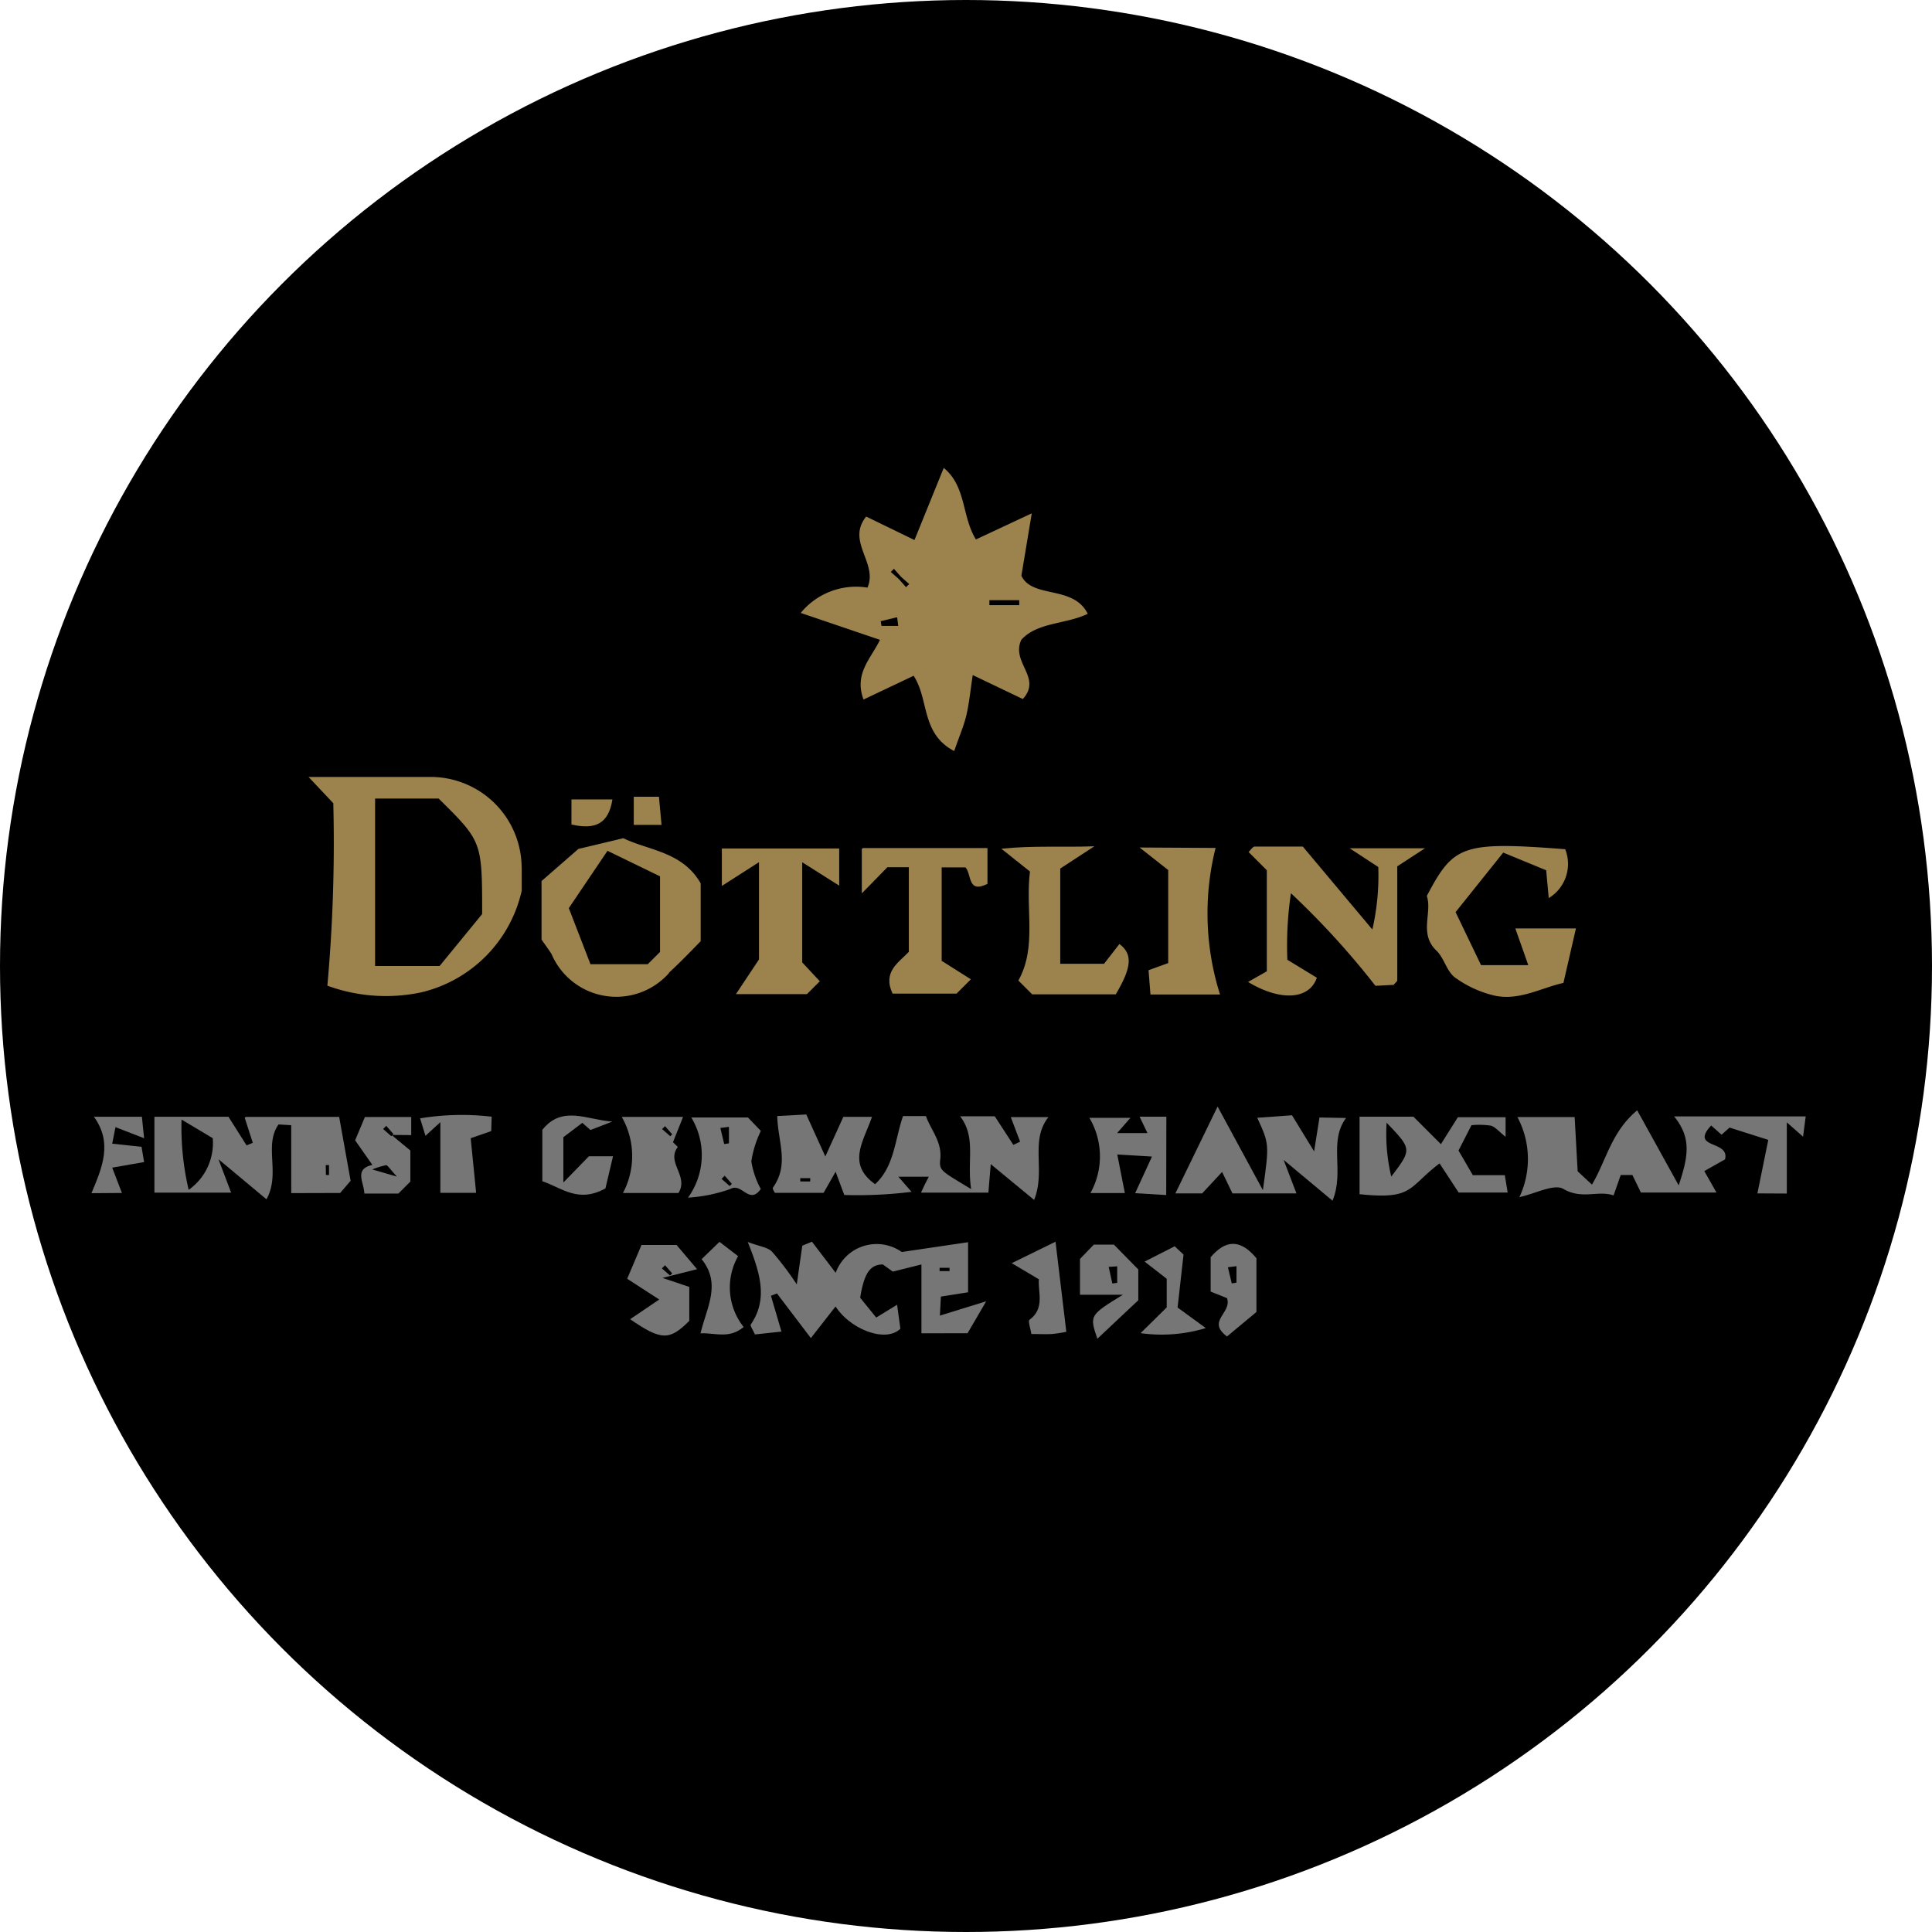 <svg xmlns="http://www.w3.org/2000/svg" xmlns:xlink="http://www.w3.org/1999/xlink" width="27" height="27" viewBox="0 0 27 27">
  <defs>
    <clipPath id="clip-path">
      <rect id="Rechteck_14" data-name="Rechteck 14" width="23.957" height="12.171" transform="translate(0 0)" fill="none"/>
    </clipPath>
  </defs>
  <g id="Gruppe_6" data-name="Gruppe 6" transform="translate(-235.194 -5046.194)">
    <circle id="Ellipse_1" data-name="Ellipse 1" cx="13.5" cy="13.5" r="13.5" transform="translate(235.194 5046.194)"/>
    <g id="Gruppe_2" data-name="Gruppe 2" transform="translate(236.472 5052.733)">
      <g id="Gruppe_1" data-name="Gruppe 1" transform="translate(0 0)" clip-path="url(#clip-path)">
        <path id="Pfad_2" data-name="Pfad 2" d="M54.093,66.275c.147-.238-.176-.429-.009-.643l-.068-.066.141-.354H53.3a1.1,1.1,0,0,1,.017,1.063Zm-.188-.934.1.114-.027.027-.114-.1Z" transform="translate(-45.889 -56.142)" fill="#767676"/>
        <path id="Pfad_3" data-name="Pfad 3" d="M54.525,78.084h-.491l-.2.472.448.29-.407.275c.436.3.551.3.827.023v-.474l-.375-.126.484-.122-.286-.337m-.092.426-.114-.1.044-.044.1.114Z" transform="translate(-46.347 -67.224)" fill="#767676"/>
        <path id="Pfad_4" data-name="Pfad 4" d="M47.008,39.079c.152-.141.3-.293.443-.441v-.808c-.254-.446-.738-.461-1.08-.631l-.629.15-.515.449v.818c.062.088.1.14.139.2a.984.984,0,0,0,1.643.267m-1.4-.908.54-.8.734.357v1.057l-.172.171h-.8l-.305-.789" transform="translate(-38.937 -32.024)" fill="#9c834d"/>
        <path id="Pfad_5" data-name="Pfad 5" d="M45.306,65.248v.722c.269.089.5.312.882.1l.106-.449h-.337l-.357.367v-.634l.265-.2.114.1.305-.118c-.35-.022-.7-.235-.978.116" transform="translate(-39.005 -56.001)" fill="#767676"/>
        <path id="Pfad_6" data-name="Pfad 6" d="M71.272,2.027l1.107.376c-.129.266-.365.472-.23.834l.7-.332c.218.33.1.808.567,1.052.076-.219.137-.358.17-.5.04-.169.056-.344.089-.562l.7.335c.273-.3-.167-.507-.022-.826.22-.249.625-.217.929-.365-.2-.405-.773-.208-.927-.532L74.5.635,73.72,1c-.2-.321-.132-.738-.45-1l-.409,1.008L72.186.68c-.282.35.168.647.018.993a1,1,0,0,0-.932.353m2.636-.178h.417v.07h-.417ZM72.574,1.41l.1.113.113.1-.044.044-.1-.113-.113-.1Zm.045.678.015.12H72.4l-.011-.066.226-.054" transform="translate(-61.359 0)" fill="#9c834d"/>
        <path id="Pfad_7" data-name="Pfad 7" d="M48.8,33.308h-.573v.351c.33.074.518-.006.573-.351" transform="translate(-41.519 -28.675)" fill="#9c834d"/>
        <path id="Pfad_8" data-name="Pfad 8" d="M78.836,38.49c.089.1.027.37.307.23v-.5c-.6,0-1.167,0-1.737,0-.015,0-.03.032-.019.019v.614l.357-.365h.3v1.182c-.144.152-.37.28-.227.584h.894l.2-.2-.408-.258V38.49Z" transform="translate(-66.621 -32.907)" fill="#9c834d"/>
        <path id="Pfad_9" data-name="Pfad 9" d="M54.492,33.044v.393h.388l-.036-.393Z" transform="translate(-46.913 -28.448)" fill="#9c834d"/>
        <path id="Pfad_10" data-name="Pfad 10" d="M112.687,79.261l.411-.342v-.751c-.235-.283-.441-.248-.64-.014v.48l.229.092c.072.21-.292.317,0,.536m.132-.983v.23l-.066.011-.054-.226.12-.015" transform="translate(-96.817 -67.123)" fill="#767676"/>
        <path id="Pfad_11" data-name="Pfad 11" d="M110.921,64.3l-.075.474-.309-.505-.486.035c.169.367.169.367.079,1.012l-.633-1.169-.59,1.214h.374l.279-.3.145.3h.894l-.179-.468.683.57c.171-.411-.06-.819.189-1.156Z" transform="translate(-93.759 -55.222)" fill="#767676"/>
        <path id="Pfad_12" data-name="Pfad 12" d="M63.345,38.761l.519-.332v1.359l-.322.485h.992l.18-.18-.246-.263v-1.4l.517.327v-.519H63.345Z" transform="translate(-54.535 -32.919)" fill="#9c834d"/>
        <path id="Pfad_13" data-name="Pfad 13" d="M99.569,79.36l.573-.539v-.43l-.341-.347H99.52l-.193.2v.5h.6c-.468.288-.468.288-.357.616m.277-.782-.068.009-.051-.232.119-.008Z" transform="translate(-85.512 -67.189)" fill="#767676"/>
        <path id="Pfad_14" data-name="Pfad 14" d="M147.04,65.724v-.995l.227.2.037-.283h-1.839c.244.3.2.555.064.964l-.58-1.049c-.362.3-.431.7-.632,1.038l-.2-.186-.042-.758h-.8a1.248,1.248,0,0,1,.028,1.119c.226-.049.486-.191.616-.114.26.152.481.015.7.09l.1-.285h.163l.119.245h1.056l-.17-.3.289-.163c.074-.273-.5-.142-.193-.474l.145.129.112-.1.541.172-.152.748Z" transform="translate(-123.347 -55.583)" fill="#767676"/>
        <path id="Pfad_15" data-name="Pfad 15" d="M60.962,66.272a1.2,1.2,0,0,1-.132-.385,1.455,1.455,0,0,1,.133-.426l-.18-.188h-.792a1.015,1.015,0,0,1-.046,1.12,2.146,2.146,0,0,0,.59-.12c.165-.095.263.228.427,0m-.445-.87v.231l-.066.011-.054-.226.12-.015m.011.827-.114-.1.044-.044.1.114Z" transform="translate(-51.608 -56.195)" fill="#767676"/>
        <path id="Pfad_16" data-name="Pfad 16" d="M92.707,78.849c-.025.019.014.121.025.2.109,0,.2.005.289,0a1.893,1.893,0,0,0,.2-.031l-.151-1.259-.612.3.379.225c-.012.189.084.405-.128.564" transform="translate(-79.597 -66.945)" fill="#767676"/>
        <path id="Pfad_17" data-name="Pfad 17" d="M61.795,78.957a.888.888,0,0,1-.079-.992l-.26-.2-.25.242c.278.343.072.673-.015,1.036.212-.006.4.079.6-.086" transform="translate(-52.679 -66.949)" fill="#767676"/>
        <path id="Pfad_18" data-name="Pfad 18" d="M69.016,79.039l.26-.446-.647.2c.007-.132.011-.2.014-.266l.38-.06v-.7l-.927.137a.608.608,0,0,0-.923.291l-.332-.435-.135.056-.077.541a4.218,4.218,0,0,0-.348-.46c-.062-.06-.172-.071-.337-.133.178.444.283.8.043,1.152-.013.019.03.076.057.14l.371-.04-.147-.5.084-.033.474.624.345-.442c.206.319.7.513.906.311l-.046-.335-.292.179-.224-.277c.053-.331.133-.465.317-.465l.139.1.4-.1v.962Zm-.391-.914h.139v.046h-.139Z" transform="translate(-56.772 -66.946)" fill="#767676"/>
        <path id="Pfad_19" data-name="Pfad 19" d="M34.04,65.042a3.6,3.6,0,0,0-1,.023l.075.244.208-.19v.987h.5c-.027-.273-.052-.524-.076-.763l.287-.1Z" transform="translate(-28.447 -55.975)" fill="#767676"/>
        <path id="Pfad_20" data-name="Pfad 20" d="M.426,66.245.29,65.891l.446-.078L.7,65.6l-.41-.044.046-.231.4.155-.031-.3H.035c.263.364.117.707-.035,1.068Z" transform="translate(0 -56.112)" fill="#767676"/>
        <path id="Pfad_21" data-name="Pfad 21" d="M105.418,79.423a2.123,2.123,0,0,0,.911-.071l-.394-.287.083-.74-.124-.116-.42.214.309.24v.4l-.364.359" transform="translate(-90.756 -67.331)" fill="#767676"/>
        <path id="Pfad_22" data-name="Pfad 22" d="M118.28,39.977c.029-.035.055-.052.055-.069,0-.508,0-1.017,0-1.592l.387-.252h-1.052l.4.262a3.409,3.409,0,0,1-.083.873l-.972-1.159c-.256,0-.464,0-.672,0-.029,0-.057.05-.086.076l.255.255v1.412l-.262.149c.451.273.857.248.961-.059l-.412-.251a4.972,4.972,0,0,1,.05-.93,11.309,11.309,0,0,1,1.181,1.294l.245-.013" transform="translate(-100.086 -32.748)" fill="#9c834d"/>
        <path id="Pfad_23" data-name="Pfad 23" d="M8.924,66.272l.146-.17-.16-.893c-.433,0-.865,0-1.3,0-.015,0-.03.031-.018.018l.111.344-.087.036-.253-.4H6.328v1.06H7.4L7.223,65.8l.671.56c.2-.357-.041-.752.169-1.046l.177.011v.949ZM6.807,66.23a3.843,3.843,0,0,1-.1-.984l.436.26a.8.8,0,0,1-.339.724m1.918-.348h.046v.139H8.725Z" transform="translate(-5.448 -56.139)" fill="#767676"/>
        <path id="Pfad_24" data-name="Pfad 24" d="M128.565,65.837l.266.406h.685L129.476,66h-.447l-.2-.344.181-.354a1.092,1.092,0,0,1,.269.006c.064.016.114.083.208.156v-.274h-.667l-.237.377-.384-.384h-.753v1.083c.756.079.673-.093,1.115-.428m-.672.182a2.583,2.583,0,0,1-.065-.753c.355.371.355.371.065.753" transform="translate(-109.724 -56.116)" fill="#767676"/>
        <path id="Pfad_25" data-name="Pfad 25" d="M136.065,39.9l.175-.762h-.847l.181.513h-.66l-.356-.741.666-.832.6.247.036.389a.558.558,0,0,0,.23-.683c-1.445-.112-1.56-.055-1.934.653.079.236-.114.526.134.764.106.1.142.284.255.372a1.536,1.536,0,0,0,.518.247c.362.1.687-.1,1.005-.168" transform="translate(-115.494 -32.702)" fill="#9c834d"/>
        <path id="Pfad_26" data-name="Pfad 26" d="M27.279,65.476v-.253h-.647l-.137.326.241.344c-.259.059-.119.237-.112.4H27.1l.167-.167v-.434l-.256-.212L27,65.491l-.114-.1.044-.044.1.114-.013.013Zm-.349.422c.02,0,.048.049.149.158l-.344-.1a1.124,1.124,0,0,1,.195-.06" transform="translate(-22.81 -56.152)" fill="#767676"/>
        <path id="Pfad_27" data-name="Pfad 27" d="M24.791,32.3a1.272,1.272,0,0,0-1.269-1.263c-.531,0-1.062,0-1.709,0l.346.367a22.226,22.226,0,0,1-.083,2.55,2.383,2.383,0,0,0,1.309.094,1.884,1.884,0,0,0,1.407-1.421s0-.165,0-.326m-1.149,1.378h-.9V31.339h.888c.608.6.608.6.608,1.614l-.593.724" transform="translate(-18.779 -26.718)" fill="#9c834d"/>
        <path id="Pfad_28" data-name="Pfad 28" d="M71.494,65.711l.606.5c.166-.413-.064-.822.2-1.157h-.526l.13.343-.094.045-.26-.4h-.484c.228.3.092.615.154,1.018-.412-.251-.45-.255-.432-.413.029-.249-.132-.413-.2-.608h-.32c-.117.338-.119.7-.39.952-.4-.284-.16-.6-.044-.941h-.4l-.252.554-.266-.587-.406.022c.009.364.172.672-.06,1-.011.016.023.063.027.073h.681l.168-.295.121.325a6.044,6.044,0,0,0,.94-.044l-.184-.211h.425L70.57,66l-.051.109h.942c.011-.139.021-.249.033-.4m-2.523.244h-.139v-.046h.139Z" transform="translate(-58.926 -55.981)" fill="#767676"/>
        <path id="Pfad_29" data-name="Pfad 29" d="M101.349,65.19h-.374l.11.229h-.424l.186-.213h-.574a1.055,1.055,0,0,1,.015,1.051h.481l-.106-.539.485.029-.235.512.434.026Z" transform="translate(-86.327 -56.123)" fill="#767676"/>
        <path id="Pfad_30" data-name="Pfad 30" d="M93.095,39.362l-.218.28h-.612V38.311L92.742,38c-.481.017-.837-.013-1.3.034l.4.319c-.067.53.1,1.055-.162,1.523l.193.193h1.168c.22-.372.244-.561.049-.705" transform="translate(-78.726 -32.712)" fill="#9c834d"/>
        <path id="Pfad_31" data-name="Pfad 31" d="M105.32,38.142l.4.315v1.3l-.275.1.027.339h.972a3.759,3.759,0,0,1-.062-2.048Z" transform="translate(-90.672 -32.837)" fill="#9c834d"/>
      </g>
    </g>
  </g>
</svg>
